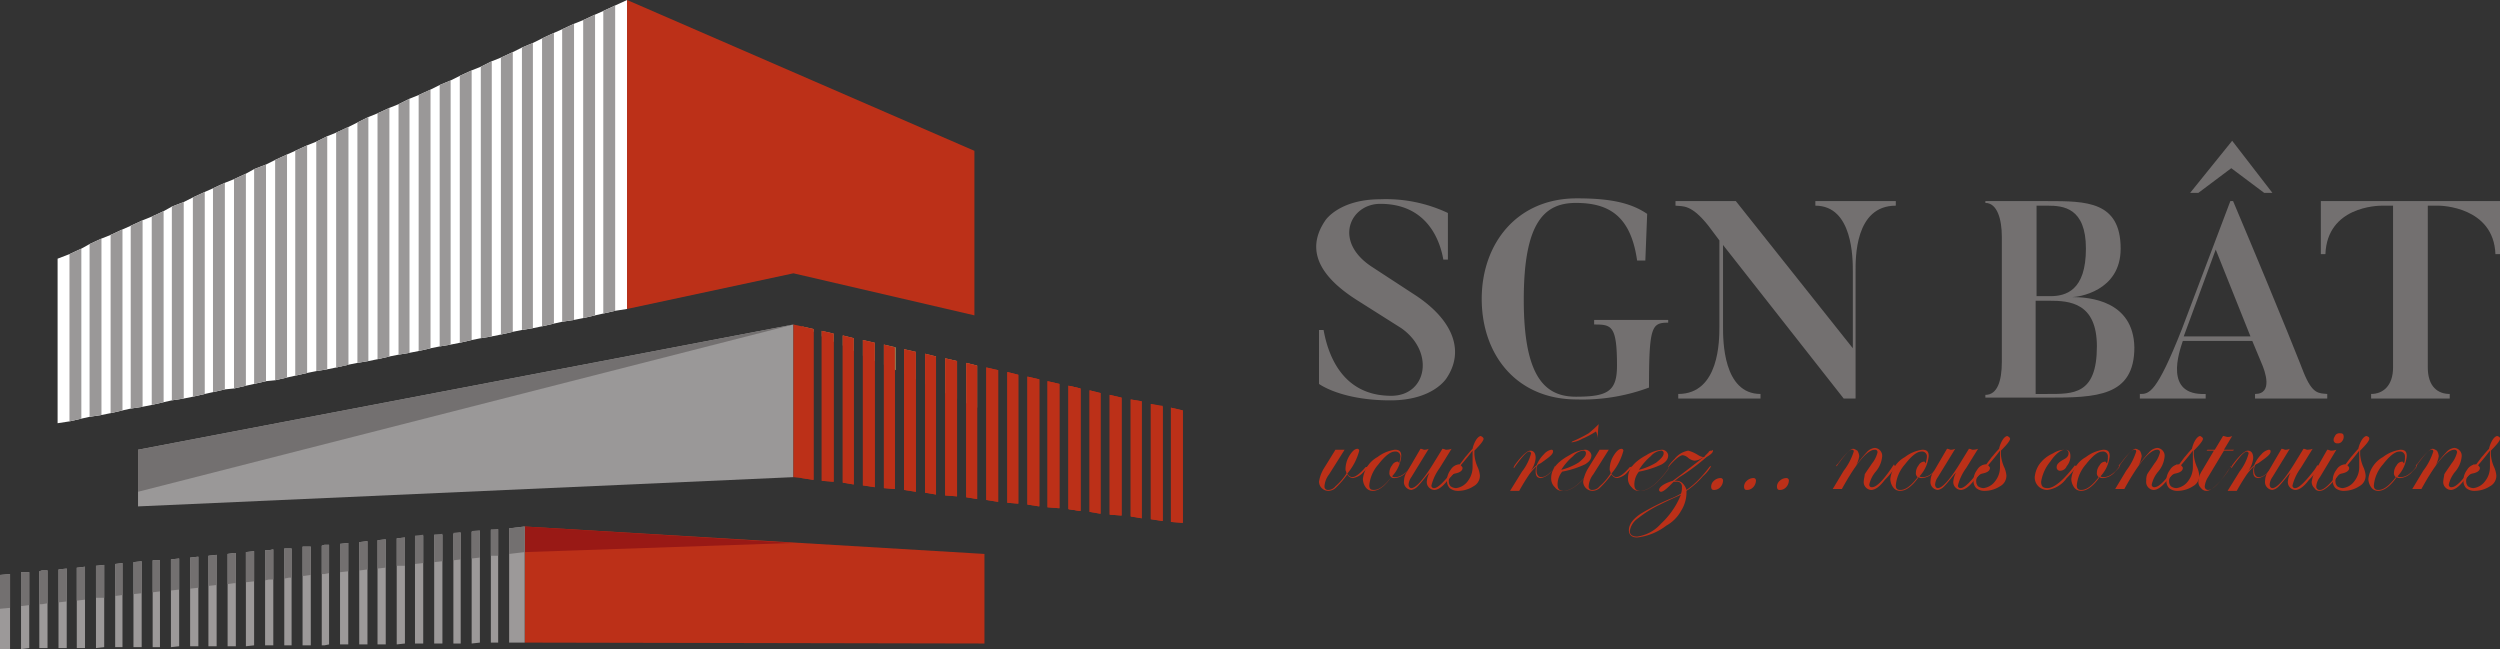 <svg xmlns="http://www.w3.org/2000/svg" id="Logo_SGN_BAT_Horiz" data-name="Logo SGN BAT Horiz" width="273.5" height="71" viewBox="0 0 273.5 71"><rect x="0" y="0" width="273.5" height="71" fill="#333333" stroke="none"/><path id="Trac&#xE9;_4051" data-name="Trac&#xE9; 4051" d="M68.6,0V33.8l-1.3.2-1.3.3-.9.2-1.3.3-1,.2-1.3.2-.9.2-1.3.3-1,.2-1.2.2-1,.2-1.3.3-1,.2-1.2.2-1,.2-1.3.3-1,.2-1.2.2-1,.2-1.3.3-1,.2-1.2.2-1,.2-1.3.3-1,.2-1.2.2-1,.2-1.3.3-1,.2-1.2.2-1,.2-1.3.3-.9.2-1.3.3-1,.1-1.3.3-.9.2-1.3.3-1,.1-1.3.3-.9.2-1.3.3-1,.2-1.3.2-.9.2-1.3.3-1,.2-1.3.2-.9.2-1.3.3-1,.2-1.3.2-.9.2-1.3.3-1.3.2v-18l1.3-.5,1.3-.6.9-.5,1.3-.6,1-.4,1.3-.6.9-.4,1.3-.6,1-.4,1.3-.6.9-.5,1.3-.5,1-.5,1.3-.6.9-.4,1.3-.6,1-.4,1.3-.6.9-.5,1.3-.5,1-.5,1.3-.6.9-.4,1.3-.6,1-.4,1.2-.6,1-.4,1.3-.6,1-.5,1.2-.6,1-.4,1.3-.6,1-.4,1.2-.6,1-.4,1.3-.6,1-.5,1.2-.5,1-.5,1.3-.6,1-.4,1.2-.6,1-.4,1.3-.6,1-.5,1.2-.5,1-.5,1.3-.6.9-.4,1.3-.6,1-.4,1.3-.6.9-.4L67.3.6Z" fill="#fff"></path><path id="Trac&#xE9;_4052" data-name="Trac&#xE9; 4052" d="M8.9,27.2V45.8l-1.3.3V27.8Z" fill="#9a9898"></path><path id="Trac&#xE9;_4053" data-name="Trac&#xE9; 4053" d="M11.1,26.1V45.4l-1.3.2V26.7Z" fill="#9a9898"></path><path id="Trac&#xE9;_4054" data-name="Trac&#xE9; 4054" d="M13.4,25.1V44.9l-1.3.3V25.7Z" fill="#9a9898"></path><path id="Trac&#xE9;_4055" data-name="Trac&#xE9; 4055" d="M15.6,24.1V44.5l-1.3.2v-20Z" fill="#9a9898"></path><path id="Trac&#xE9;_4056" data-name="Trac&#xE9; 4056" d="M17.9,23.1V44l-1.3.3V23.7Z" fill="#9a9898"></path><path id="Trac&#xE9;_4057" data-name="Trac&#xE9; 4057" d="M20.1,22.1V43.6l-1.3.2V22.6Z" fill="#9a9898"></path><path id="Trac&#xE9;_4058" data-name="Trac&#xE9; 4058" d="M22.4,21V43.1l-1.3.3V21.6Z" fill="#9a9898"></path><path id="Trac&#xE9;_4059" data-name="Trac&#xE9; 4059" d="M24.6,20V42.6l-1.3.3V20.6Z" fill="#9a9898"></path><path id="Trac&#xE9;_4060" data-name="Trac&#xE9; 4060" d="M26.9,19V42.2l-1.3.3V19.6Z" fill="#9a9898"></path><path id="Trac&#xE9;_4061" data-name="Trac&#xE9; 4061" d="M29.1,18V41.7l-1.3.3V18.5Z" fill="#9a9898"></path><path id="Trac&#xE9;_4062" data-name="Trac&#xE9; 4062" d="M31.4,16.9V41.3l-1.3.3V17.5Z" fill="#9a9898"></path><path id="Trac&#xE9;_4063" data-name="Trac&#xE9; 4063" d="M33.6,15.9V40.8l-1.3.3V16.5Z" fill="#9a9898"></path><path id="Trac&#xE9;_4064" data-name="Trac&#xE9; 4064" d="M35.8,14.9V40.4l-1.2.2V15.5Z" fill="#9a9898"></path><path id="Trac&#xE9;_4065" data-name="Trac&#xE9; 4065" d="M38.1,13.9v26l-1.3.3V14.5Z" fill="#9a9898"></path><path id="Trac&#xE9;_4066" data-name="Trac&#xE9; 4066" d="M38.1,13.9v26l-1.3.3V14.5Z" fill="#9a9898"></path><path id="Trac&#xE9;_4067" data-name="Trac&#xE9; 4067" d="M40.3,12.8V39.5l-1.2.2V13.4Z" fill="#9a9898"></path><path id="Trac&#xE9;_4068" data-name="Trac&#xE9; 4068" d="M42.6,11.8V39l-1.3.3V12.4Z" fill="#9a9898"></path><path id="Trac&#xE9;_4069" data-name="Trac&#xE9; 4069" d="M44.8,10.8V38.6l-1.2.2V11.4Z" fill="#9a9898"></path><path id="Trac&#xE9;_4070" data-name="Trac&#xE9; 4070" d="M47.1,9.8V38.1l-1.3.3v-28Z" fill="#9a9898"></path><path id="Trac&#xE9;_4071" data-name="Trac&#xE9; 4071" d="M49.3,8.8V37.7l-1.2.2V9.3Z" fill="#9a9898"></path><path id="Trac&#xE9;_4072" data-name="Trac&#xE9; 4072" d="M51.6,7.7V37.2l-1.3.3V8.3Z" fill="#9a9898"></path><path id="Trac&#xE9;_4073" data-name="Trac&#xE9; 4073" d="M53.8,6.7V36.8l-1.2.2V7.3Z" fill="#9a9898"></path><path id="Trac&#xE9;_4074" data-name="Trac&#xE9; 4074" d="M56.1,5.7V36.3l-1.3.3V6.3Z" fill="#9a9898"></path><path id="Trac&#xE9;_4075" data-name="Trac&#xE9; 4075" d="M58.3,4.7V35.9l-1.2.2V5.2Z" fill="#9a9898"></path><path id="Trac&#xE9;_4076" data-name="Trac&#xE9; 4076" d="M60.6,3.6V35.4l-1.3.3V4.2Z" fill="#9a9898"></path><path id="Trac&#xE9;_4077" data-name="Trac&#xE9; 4077" d="M62.8,2.6V35l-1.3.2V3.2Z" fill="#9a9898"></path><path id="Trac&#xE9;_4078" data-name="Trac&#xE9; 4078" d="M65.1,1.6V34.5l-1.3.3V2.2Z" fill="#9a9898"></path><path id="Trac&#xE9;_4079" data-name="Trac&#xE9; 4079" d="M67.3.6V34l-1.3.3V1.2Z" fill="#9a9898"></path><path id="Trac&#xE9;_4080" data-name="Trac&#xE9; 4080" d="M106.6,34.5,86.8,29.9,68.6,33.8V0l38,16.5Z" fill="#bc3018"></path><path id="Trac&#xE9;_4081" data-name="Trac&#xE9; 4081" d="M86.8,35.5,15.1,49.2v6.2l71.7-3.2Z" fill="#9a9898"></path><path id="Trac&#xE9;_4082" data-name="Trac&#xE9; 4082" d="M87.7,35.7,89,36V52.5l-1.3-.2-.9-.1V35.5Z" fill="#bc3018"></path><path id="Trac&#xE9;_4083" data-name="Trac&#xE9; 4083" d="M89.9,36.2l1.3.3V52.7l-1.3-.1Z" fill="#bc3018"></path><path id="Trac&#xE9;_4084" data-name="Trac&#xE9; 4084" d="M92.2,36.7l1.2.3V53l-1.2-.2Z" fill="#bc3018"></path><path id="Trac&#xE9;_4085" data-name="Trac&#xE9; 4085" d="M94.4,37.2l1.3.3V53.3l-1.3-.2Z" fill="#bc3018"></path><path id="Trac&#xE9;_4086" data-name="Trac&#xE9; 4086" d="M97.9,38V53.5l-1.2-.1V37.7Z" fill="#bc3018"></path><path id="Trac&#xE9;_4087" data-name="Trac&#xE9; 4087" d="M98.9,38.2l1.3.3V53.8l-1.3-.2Z" fill="#bc3018"></path><path id="Trac&#xE9;_4088" data-name="Trac&#xE9; 4088" d="M101.2,38.7l1.2.3V54.1l-1.2-.2Z" fill="#bc3018"></path><path id="Trac&#xE9;_4089" data-name="Trac&#xE9; 4089" d="M103.4,39.2l1.3.3V54.3l-1.3-.1Z" fill="#bc3018"></path><path id="Trac&#xE9;_4090" data-name="Trac&#xE9; 4090" d="M105.7,39.7l1.2.3V54.6l-1.2-.2Z" fill="#bc3018"></path><path id="Trac&#xE9;_4091" data-name="Trac&#xE9; 4091" d="M107.9,40.2l1.3.3V54.9l-1.3-.2Z" fill="#bc3018"></path><path id="Trac&#xE9;_4092" data-name="Trac&#xE9; 4092" d="M110.2,40.7l1.2.3V55.1l-1.2-.1Z" fill="#bc3018"></path><path id="Trac&#xE9;_4093" data-name="Trac&#xE9; 4093" d="M112.4,41.2l1.3.3V55.4l-1.3-.2Z" fill="#bc3018"></path><path id="Trac&#xE9;_4094" data-name="Trac&#xE9; 4094" d="M114.6,41.7l1.3.3V55.6l-1.3-.1Z" fill="#bc3018"></path><path id="Trac&#xE9;_4095" data-name="Trac&#xE9; 4095" d="M116.9,42.2l1.3.3V55.9l-1.3-.2Z" fill="#bc3018"></path><path id="Trac&#xE9;_4096" data-name="Trac&#xE9; 4096" d="M119.2,42.7l1.2.3V56.2l-1.2-.2Z" fill="#bc3018"></path><path id="Trac&#xE9;_4097" data-name="Trac&#xE9; 4097" d="M121.4,43.2l1.3.3V56.4l-1.3-.1Z" fill="#bc3018"></path><path id="Trac&#xE9;_4098" data-name="Trac&#xE9; 4098" d="M123.7,43.7l1.2.2V56.7l-1.2-.2Z" fill="#bc3018"></path><path id="Trac&#xE9;_4099" data-name="Trac&#xE9; 4099" d="M125.9,44.2l1.3.3V57l-1.3-.2Z" fill="#bc3018"></path><path id="Trac&#xE9;_4100" data-name="Trac&#xE9; 4100" d="M129.4,57.2l-1.3-.1V44.6l1.3.3Z" fill="#bc3018"></path><path id="Trac&#xE9;_4101" data-name="Trac&#xE9; 4101" d="M57.4,57.6V70.3l50.3.1V60.6Z" fill="#bc3018"></path><path id="Trac&#xE9;_4102" data-name="Trac&#xE9; 4102" d="M15.1,49.2,86.8,35.5,15.1,53.8Z" fill="#737070"></path><path id="Trac&#xE9;_4103" data-name="Trac&#xE9; 4103" d="M86.8,59.4,57.4,57.6v2.8Z" fill="#991915"></path><path id="Trac&#xE9;_4104" data-name="Trac&#xE9; 4104" d="M118.2,42.5V55.9l-1.3-.2V42.2Z" fill="#bc3018"></path><path id="Trac&#xE9;_4105" data-name="Trac&#xE9; 4105" d="M120.4,43V56.2l-1.2-.2V42.7Z" fill="#bc3018"></path><path id="Trac&#xE9;_4106" data-name="Trac&#xE9; 4106" d="M122.7,43.5V56.4l-1.3-.1V43.2Z" fill="#bc3018"></path><path id="Trac&#xE9;_4107" data-name="Trac&#xE9; 4107" d="M124.9,43.9V56.7l-1.2-.2V43.7Z" fill="#bc3018"></path><path id="Trac&#xE9;_4108" data-name="Trac&#xE9; 4108" d="M127.2,44.4V57l-1.3-.2V44.2Z" fill="#bc3018"></path><path id="Trac&#xE9;_4109" data-name="Trac&#xE9; 4109" d="M129.4,44.9V57.2l-1.3-.1V44.6Z" fill="#bc3018"></path><path id="Trac&#xE9;_4110" data-name="Trac&#xE9; 4110" d="M1.1,62.8V71H0V62.9Z" fill="#9c9999"></path><path id="Trac&#xE9;_4111" data-name="Trac&#xE9; 4111" d="M3.2,62.6v8.3l-.8.1H2.3V62.6h.9Z" fill="#9c9999"></path><path id="Trac&#xE9;_4112" data-name="Trac&#xE9; 4112" d="M5.2,62.4v8.5H4.3V62.5l.3-.1Z" fill="#9c9999"></path><path id="Trac&#xE9;_4113" data-name="Trac&#xE9; 4113" d="M7.3,62.2v8.7H6.4V62.3Z" fill="#9c9999"></path><path id="Trac&#xE9;_4114" data-name="Trac&#xE9; 4114" d="M9.3,62v8.9H8.4V62.1h.1Z" fill="#9c9999"></path><path id="Trac&#xE9;_4115" data-name="Trac&#xE9; 4115" d="M11.4,61.8v9l-.9.1v-9Z" fill="#9c9999"></path><path id="Trac&#xE9;_4116" data-name="Trac&#xE9; 4116" d="M13.4,61.6v9.2h-.8V61.7Z" fill="#9c9999"></path><path id="Trac&#xE9;_4117" data-name="Trac&#xE9; 4117" d="M15.5,61.4v9.4h-.9V61.5Z" fill="#9c9999"></path><path id="Trac&#xE9;_4118" data-name="Trac&#xE9; 4118" d="M17.5,61.3v9.5h-.8V61.3Z" fill="#9c9999"></path><path id="Trac&#xE9;_4119" data-name="Trac&#xE9; 4119" d="M19.6,61.1v9.6l-.9.1V61.2Z" fill="#9c9999"></path><path id="Trac&#xE9;_4120" data-name="Trac&#xE9; 4120" d="M21.7,60.9v9.8h-.9V61Z" fill="#9c9999"></path><path id="Trac&#xE9;_4121" data-name="Trac&#xE9; 4121" d="M23.7,60.7v10h-.9V60.8Z" fill="#9c9999"></path><path id="Trac&#xE9;_4122" data-name="Trac&#xE9; 4122" d="M25.8,60.5V70.7h-.9V60.6l.7-.1Z" fill="#9c9999"></path><path id="Trac&#xE9;_4123" data-name="Trac&#xE9; 4123" d="M27.8,60.3V70.6h0l-.9.1V60.4Z" fill="#9c9999"></path><path id="Trac&#xE9;_4124" data-name="Trac&#xE9; 4124" d="M29.9,60.1V70.6H29V60.2h.4Z" fill="#9c9999"></path><path id="Trac&#xE9;_4125" data-name="Trac&#xE9; 4125" d="M31.9,60V70.6h-.8V60h.8Z" fill="#9c9999"></path><path id="Trac&#xE9;_4126" data-name="Trac&#xE9; 4126" d="M34,59.8V70.6h-.9V59.8H34Z" fill="#9c9999"></path><path id="Trac&#xE9;_4127" data-name="Trac&#xE9; 4127" d="M36,59.6V70.5l-.5.1h-.3V59.7l.3-.1Z" fill="#9c9999"></path><path id="Trac&#xE9;_4128" data-name="Trac&#xE9; 4128" d="M38.1,59.4V70.5h-.9v-11Z" fill="#9c9999"></path><path id="Trac&#xE9;_4129" data-name="Trac&#xE9; 4129" d="M40.2,59.2V70.5h-.9V59.3h.1Z" fill="#9c9999"></path><path id="Trac&#xE9;_4130" data-name="Trac&#xE9; 4130" d="M42.2,59V70.5h-.9V59.1Z" fill="#9c9999"></path><path id="Trac&#xE9;_4131" data-name="Trac&#xE9; 4131" d="M44.3,58.8V70.4l-.9.1V58.9Z" fill="#9c9999"></path><path id="Trac&#xE9;_4132" data-name="Trac&#xE9; 4132" d="M46.3,58.6V70.4h-.9V58.7Z" fill="#9c9999"></path><path id="Trac&#xE9;_4133" data-name="Trac&#xE9; 4133" d="M48.4,58.5V70.4h-.9V58.5Z" fill="#9c9999"></path><path id="Trac&#xE9;_4134" data-name="Trac&#xE9; 4134" d="M50.4,58.3V70.4h-.8v-12Z" fill="#9c9999"></path><path id="Trac&#xE9;_4135" data-name="Trac&#xE9; 4135" d="M52.5,58.1V70.3l-.9.1V58.2Z" fill="#9c9999"></path><path id="Trac&#xE9;_4136" data-name="Trac&#xE9; 4136" d="M54.5,57.9V70.3h-.8V58Z" fill="#9c9999"></path><path id="Trac&#xE9;_4137" data-name="Trac&#xE9; 4137" d="M57.4,57.6V70.3H55.7V57.8Z" fill="#9c9999"></path><path id="Trac&#xE9;_4138" data-name="Trac&#xE9; 4138" d="M1.1,62.8v3.7L0,66.6V62.9Z" fill="#737070"></path><path id="Trac&#xE9;_4139" data-name="Trac&#xE9; 4139" d="M3.2,62.6v3.6l-.8.1H2.3V62.6h.9Z" fill="#737070"></path><path id="Trac&#xE9;_4140" data-name="Trac&#xE9; 4140" d="M5.2,62.4V66l-.6.1H4.3V62.5l.3-.1Z" fill="#737070"></path><path id="Trac&#xE9;_4141" data-name="Trac&#xE9; 4141" d="M7.3,62.2v3.6l-.9.1V62.3Z" fill="#737070"></path><path id="Trac&#xE9;_4142" data-name="Trac&#xE9; 4142" d="M9.3,62v3.6l-.8.1H8.4V62.1h.1Z" fill="#737070"></path><path id="Trac&#xE9;_4143" data-name="Trac&#xE9; 4143" d="M11.4,61.8v3.6h-.9V61.9Z" fill="#737070"></path><path id="Trac&#xE9;_4144" data-name="Trac&#xE9; 4144" d="M13.4,61.6v3.5l-.8.1V61.7Z" fill="#737070"></path><path id="Trac&#xE9;_4145" data-name="Trac&#xE9; 4145" d="M15.5,61.4v3.5l-.9.1V61.5Z" fill="#737070"></path><path id="Trac&#xE9;_4146" data-name="Trac&#xE9; 4146" d="M17.5,61.3v3.4l-.8.1V61.3Z" fill="#737070"></path><path id="Trac&#xE9;_4147" data-name="Trac&#xE9; 4147" d="M19.6,61.1v3.4l-.9.1V61.2Z" fill="#737070"></path><path id="Trac&#xE9;_4148" data-name="Trac&#xE9; 4148" d="M21.7,60.9v3.4l-.9.1V61Z" fill="#737070"></path><path id="Trac&#xE9;_4149" data-name="Trac&#xE9; 4149" d="M23.7,60.7V64l-.9.1V60.8Z" fill="#737070"></path><path id="Trac&#xE9;_4150" data-name="Trac&#xE9; 4150" d="M25.8,60.5v3.3h-.2l-.7.1V60.6l.7-.1Z" fill="#737070"></path><path id="Trac&#xE9;_4151" data-name="Trac&#xE9; 4151" d="M27.8,60.3v3.3h0l-.9.1V60.4Z" fill="#737070"></path><path id="Trac&#xE9;_4152" data-name="Trac&#xE9; 4152" d="M29.9,60.1v3.3h-.5l-.4.1V60.2h.4Z" fill="#737070"></path><path id="Trac&#xE9;_4153" data-name="Trac&#xE9; 4153" d="M31.9,60v3.2h-.3l-.5.1V60h.8Z" fill="#737070"></path><path id="Trac&#xE9;_4154" data-name="Trac&#xE9; 4154" d="M34,59.8v3.1l-.7.1h-.2V59.8H34Z" fill="#737070"></path><path id="Trac&#xE9;_4155" data-name="Trac&#xE9; 4155" d="M36,59.6v3.1l-.5.1h-.3V59.7l.3-.1Z" fill="#737070"></path><path id="Trac&#xE9;_4156" data-name="Trac&#xE9; 4156" d="M38.1,59.4v3.1l-.9.1V59.5Z" fill="#737070"></path><path id="Trac&#xE9;_4157" data-name="Trac&#xE9; 4157" d="M40.2,59.2v3.1l-.8.1h-.1V59.3h.1Z" fill="#737070"></path><path id="Trac&#xE9;_4158" data-name="Trac&#xE9; 4158" d="M42.2,59v3.1l-.9.1V59.1Z" fill="#737070"></path><path id="Trac&#xE9;_4159" data-name="Trac&#xE9; 4159" d="M44.3,58.8v3.1h-.9v-3Z" fill="#737070"></path><path id="Trac&#xE9;_4160" data-name="Trac&#xE9; 4160" d="M46.3,58.5v3.1l-.9.1V58.6Z" fill="#737070"></path><path id="Trac&#xE9;_4161" data-name="Trac&#xE9; 4161" d="M48.4,58.4v3l-.9.1v-3Z" fill="#737070"></path><path id="Trac&#xE9;_4162" data-name="Trac&#xE9; 4162" d="M50.4,58.2v3l-.8.1v-3Z" fill="#737070"></path><path id="Trac&#xE9;_4163" data-name="Trac&#xE9; 4163" d="M52.5,58v3l-.9.1v-3Z" fill="#737070"></path><path id="Trac&#xE9;_4164" data-name="Trac&#xE9; 4164" d="M54.5,57.9v2.9h-.8V57.9Z" fill="#737070"></path><path id="Trac&#xE9;_4165" data-name="Trac&#xE9; 4165" d="M57.4,57.6v2.8l-1.7.2V57.8Z" fill="#737070"></path><path id="Trac&#xE9;_4166" data-name="Trac&#xE9; 4166" d="M87.7,35.7,89,36v.3Z" fill="#9f8557"></path><path id="Trac&#xE9;_4167" data-name="Trac&#xE9; 4167" d="M89.9,36.2l1.3.3v.9l-1.3-.6Z" fill="#9f8557"></path><path id="Trac&#xE9;_4168" data-name="Trac&#xE9; 4168" d="M92.2,36.7l1.2.3v1.4l-1.2-.6Z" fill="#9f8557"></path><path id="Trac&#xE9;_4169" data-name="Trac&#xE9; 4169" d="M94.4,37.2l1.3.3v2l-1.3-.6Z" fill="#9f8557"></path><path id="Trac&#xE9;_4170" data-name="Trac&#xE9; 4170" d="M96.7,37.7,98,38v2.5l-1.3-.6Z" fill="#9f8557"></path><path id="Trac&#xE9;_4171" data-name="Trac&#xE9; 4171" d="M98.9,38.2l1.3.3v3l-1.3-.6Z" fill="#9f8557"></path><path id="Trac&#xE9;_4172" data-name="Trac&#xE9; 4172" d="M101.2,38.7l1.2.3v3.6l-1.2-.6Z" fill="#9f8557"></path><path id="Trac&#xE9;_4173" data-name="Trac&#xE9; 4173" d="M103.4,39.2l1.3.3v4.1l-1.3-.6Z" fill="#9f8557"></path><path id="Trac&#xE9;_4174" data-name="Trac&#xE9; 4174" d="M106.9,40v4.6l-1.2-.5V39.7Z" fill="#9f8557"></path><path id="Trac&#xE9;_4175" data-name="Trac&#xE9; 4175" d="M89,36V52.5l-1.3-.2V35.7Z" fill="#bc3018"></path><path id="Trac&#xE9;_4176" data-name="Trac&#xE9; 4176" d="M91.2,36.5V52.7l-1.3-.1V36.2Z" fill="#bc3018"></path><path id="Trac&#xE9;_4177" data-name="Trac&#xE9; 4177" d="M93.4,37V53l-1.2-.2V36.7Z" fill="#bc3018"></path><path id="Trac&#xE9;_4178" data-name="Trac&#xE9; 4178" d="M95.7,37.5V53.3l-1.3-.2V37.2Z" fill="#bc3018"></path><path id="Trac&#xE9;_4179" data-name="Trac&#xE9; 4179" d="M97.9,38V53.5l-1.2-.1V37.7Z" fill="#bc3018"></path><path id="Trac&#xE9;_4180" data-name="Trac&#xE9; 4180" d="M100.2,38.5V53.8l-1.3-.2V38.2Z" fill="#bc3018"></path><path id="Trac&#xE9;_4181" data-name="Trac&#xE9; 4181" d="M102.4,39V54.1l-1.2-.2V38.7Z" fill="#bc3018"></path><path id="Trac&#xE9;_4182" data-name="Trac&#xE9; 4182" d="M104.7,39.5V54.3l-1.3-.1v-15Z" fill="#bc3018"></path><path id="Trac&#xE9;_4183" data-name="Trac&#xE9; 4183" d="M106.9,40V54.6l-1.2-.2V39.7Z" fill="#bc3018"></path><path id="Trac&#xE9;_4184" data-name="Trac&#xE9; 4184" d="M109.2,40.5V54.9l-1.3-.2V40.2Z" fill="#bc3018"></path><path id="Trac&#xE9;_4185" data-name="Trac&#xE9; 4185" d="M111.4,41V55.1l-1.2-.1V40.7Z" fill="#bc3018"></path><path id="Trac&#xE9;_4186" data-name="Trac&#xE9; 4186" d="M113.7,41.5V55.4l-1.3-.2v-14Z" fill="#bc3018"></path><path id="Trac&#xE9;_4187" data-name="Trac&#xE9; 4187" d="M115.9,42V55.6l-1.3-.1V41.7Z" fill="#bc3018"></path><path id="Trac&#xE9;_4188" data-name="Trac&#xE9; 4188" d="M118.2,42.5V55.9l-1.3-.2V42.2Z" fill="#bc3018"></path><g id="Groupe_3657" data-name="Groupe 3657"><path id="Trac&#xE9;_4189" data-name="Trac&#xE9; 4189" d="M155,32.4l-4.9-3.2c-4.3-2.8-2.4-6.9.9-6.9,5,0,6.5,3.8,6.9,6.1h.5V23.3a15.854,15.854,0,0,0-7.4-1.5c-4.5,0-6,2.3-6,2.3-2.4,3.5-.2,6.4,3.4,8.7l4.9,3.1c3.7,2.6,2.8,7.4-1.1,7.4-5.3,0-6.9-4.4-7.4-7.2h-.5V42s2.4,1.8,7.8,1.8c4.8,0,6.2-2.5,6.2-2.5,1.9-2.9.7-6.2-3.3-8.9" fill="#737070"></path><path id="Trac&#xE9;_4190" data-name="Trac&#xE9; 4190" d="M174.4,35v.5c1.9,0,2.5.1,2.5,4.5,0,2.8-1,3.4-4.5,3.4-3.4,0-5.7-2.2-5.7-10.6s2.2-10.6,5.7-10.6c3.6,0,6,1.4,6.7,6.3h.9l.2-5.1c-1.9-1.3-4.3-1.7-7.7-1.7-6.6,0-10.4,5-10.4,11,0,6.1,3.8,11,10.4,11a20.923,20.923,0,0,0,7.9-1.3c0-6.7.3-7.1,2.1-7.1V35Z" fill="#737070"></path><path id="Trac&#xE9;_4191" data-name="Trac&#xE9; 4191" d="M198.6,22v.5c4.1,0,4.1,5.8,4.1,7.2v8.4L189.9,22h-6.6v.5c.8.1,1.7-.2,3.6,2.2l1.2,1.6v9.5c0,1.4,0,7.3-4.5,7.3v.5h9v-.5c-4.1,0-4.1-5.9-4.1-7.3v-9l13.2,16.8H203V29.7c0-1.4-.1-7.2,4.4-7.2V22Z" fill="#737070"></path><path id="Trac&#xE9;_4192" data-name="Trac&#xE9; 4192" d="M226.7,32.5c.6,0,5.3-.6,5.3-5.3,0-5.2-3.8-5.2-8-5.2h-6.8v.2c1.3,0,1.8,1.8,1.8,3.7V39.6c0,2.1-.5,3.6-1.8,3.6v.3H224c5.3,0,9.5-.1,9.5-5.5-.1-5.1-4.9-5.5-6.8-5.5m-4-10H224c1.7,0,4.2.2,4.2,4.7,0,4.6-2.2,5.2-3.9,5.2h-1.5V22.5ZM224,43.1h-1.3V32.9h1.5c2.2,0,5.2.2,5.2,5,0,5.3-2.6,5.2-5.4,5.2" fill="#737070"></path><path id="Trac&#xE9;_4193" data-name="Trac&#xE9; 4193" d="M244.2,15.4l-4.6,5.7h.9l3.6-2.7,3.6,2.7h.9ZM252,40.7s-2-5.2-7.7-18.7H244l-5.3,14c-2.8,7.1-3.6,7.1-4.6,7.1v.5h7.2v-.5c-4.6.2-2.9-4.6-2.5-5.8h7.6l1,2.4c.4.9,1.3,3.4-.7,3.4v.5h7.9v-.5c-.9-.1-1.6.1-2.6-2.4m-13.1-3.9,3.5-9.5,3.8,9.5Z" fill="#737070"></path><path id="Trac&#xE9;_4194" data-name="Trac&#xE9; 4194" d="M253.9,22v5.8h.5c.2-5.2,5.7-5.3,6.2-5.3h1.2V40.2c0,2-1.1,2.9-2.4,2.9v.5H268v-.5c-1.3,0-2.4-.8-2.4-2.9V22.5h1.2c.2,0,6,.1,6.2,5.3h.5V22Z" fill="#737070"></path><path id="Trac&#xE9;_4195" data-name="Trac&#xE9; 4195" d="M149.7,51c0,.1-.2.3-.5.6a1.91,1.91,0,0,1-1.2.7.723.723,0,0,1-.6-.4,10.145,10.145,0,0,1-1.2,1.4,1.222,1.222,0,0,1-.9.4,1.025,1.025,0,0,1-1-1,3.941,3.941,0,0,1,.5-1.4l1.3-2.1h1l-1.7,2.7a2.363,2.363,0,0,0-.5,1.3.366.366,0,0,0,.4.4,1.033,1.033,0,0,0,.8-.4,6.285,6.285,0,0,0,1.2-1.4c0-.2-.1-.3-.1-.4a2.822,2.822,0,0,1,.4-1.5c.3-.5.6-.8.9-.8a.215.215,0,0,1,.2.2,6.273,6.273,0,0,1-1.3,2.5.664.664,0,0,0,.5.4c.4,0,.9-.4,1.5-1.1a.438.438,0,0,0,.3-.1h0" fill="#bc3018"></path><path id="Trac&#xE9;_4196" data-name="Trac&#xE9; 4196" d="M154.4,51c0,.1-.2.3-.5.6a1.877,1.877,0,0,1-1.3.7c-.2,0-.3,0-.4-.1-.7,1-1.4,1.5-2,1.5a.909.909,0,0,1-.8-.4,1.613,1.613,0,0,1-.3-.9,3.134,3.134,0,0,1,1.6-2.4,4.061,4.061,0,0,1,1.9-.8c.5,0,.7.2.7.7a3.78,3.78,0,0,1-1,2.2c.1.1.2.1.4.1a1.6,1.6,0,0,0,.8-.3,3.043,3.043,0,0,0,.8-.8.1.1,0,0,1,.1-.1h0m-1.2-1a.53.53,0,0,0-.6-.6c-.5,0-1.1.5-1.8,1.4a4.007,4.007,0,0,0-1,2.3c0,.4.2.5.5.5.6,0,1.2-.5,1.9-1.4a.551.551,0,0,1-.2-.5,1.33,1.33,0,0,1,.3-.8.723.723,0,0,1,.6-.4c.1,0,.1.1.2.2,0-.3.1-.5.1-.7" fill="#bc3018"></path><path id="Trac&#xE9;_4197" data-name="Trac&#xE9; 4197" d="M159.6,51a7.982,7.982,0,0,1-1.2,1.5c-.6.8-1.1,1.1-1.5,1.1a.864.864,0,0,1-.6-.3.844.844,0,0,1-.2-.7,2.3,2.3,0,0,1,.3-.9l-.2.2c-.5.6-.8,1-1.1,1.3a1.27,1.27,0,0,1-.7.4.864.864,0,0,1-.6-.3.844.844,0,0,1-.2-.7,1.862,1.862,0,0,1,.4-1.1l1.4-2.4c.2,0,.3.1.4.1a1.087,1.087,0,0,0,.5-.1l-1.9,3.1a1.6,1.6,0,0,0-.3.8c0,.2.1.4.3.4.5,0,1.4-1,2.6-3l.8-1.3c.2,0,.3.1.4.1a1.759,1.759,0,0,0,.6-.1l-1.3,2.1a5.517,5.517,0,0,0-.9,1.9.265.265,0,0,0,.3.3c.4,0,1.1-.7,2.1-2l.2-.3.1-.2c.2.1.2.1.3.1h0" fill="#bc3018"></path><path id="Trac&#xE9;_4198" data-name="Trac&#xE9; 4198" d="M162.3,48c0,.2-.3.6-1,1.3v.4a4.123,4.123,0,0,0,.4,1.5,3.091,3.091,0,0,1,.2.8,1.306,1.306,0,0,1-.7,1.2,3.1,3.1,0,0,1-1.7.5,1.4,1.4,0,0,1-.9-.3,1.136,1.136,0,0,1-.3-.8,1.922,1.922,0,0,1,.4-1.2,1.209,1.209,0,0,1,.9-.6h.1l.6-.8c.2-.2.4-.5.8-.9a3,3,0,0,1,.4-1c.2-.3.4-.4.5-.4q.3.15.3.3m-1.2,3.1V49.3c-.3.4-.7.9-1.3,1.6.1.1.2.2.2.3,0,.3-.3.5-.8.6a.85.85,0,0,0-.5.3.735.735,0,0,0-.2.6.764.764,0,0,0,.2.5,1.072,1.072,0,0,0,.6.2,1.876,1.876,0,0,0,1.3-.8,2.456,2.456,0,0,0,.5-1.5" fill="#bc3018"></path><path id="Trac&#xE9;_4199" data-name="Trac&#xE9; 4199" d="M170.2,51a6.123,6.123,0,0,0-.5.6,1.994,1.994,0,0,1-1.1.7c-.4,0-.6-.2-.6-.7a1.759,1.759,0,0,1,.1-.6,6.469,6.469,0,0,0-.8.9c-.2.3-.6.9-1.1,1.8h-1l1.3-2.1a5.536,5.536,0,0,0,1-2,.215.215,0,0,0-.2-.2c-.3,0-.8.6-1.6,1.7a.1.1,0,0,1-.1.1h0v-.1l.1-.2c.8-1.1,1.4-1.6,1.7-1.6.4,0,.6.3.6.8a2.692,2.692,0,0,1-.7,1.6,6.034,6.034,0,0,1,.8-.8,3.6,3.6,0,0,1,.8-1.2,1.458,1.458,0,0,1,.8-.5c.2,0,.2.1.2.2,0,.3-.4.6-1.1,1.1a2.186,2.186,0,0,1-.5.3l-.1.1a1.268,1.268,0,0,0-.1.6c0,.4.2.7.5.7.4,0,.9-.3,1.4-1a.215.215,0,0,1,.2-.2h0" fill="#bc3018"></path><path id="Trac&#xE9;_4200" data-name="Trac&#xE9; 4200" d="M174.2,51.1a.31.31,0,0,1-.1.2l-.3.4c-1.1,1.4-2,2-2.8,2a.975.975,0,0,1-.9-.4,1.284,1.284,0,0,1-.4-1c0-1,.7-1.8,2-2.5a3.844,3.844,0,0,1,1.7-.6.694.694,0,0,1,.7.6c0,.4-.2.7-.7,1a10.418,10.418,0,0,1-2.5.8,2.185,2.185,0,0,0-.5,1.4c0,.5.2.7.7.7.8,0,1.9-.8,3.1-2.5-.2-.2-.1-.2,0-.1h0m-.7-1.5a.265.265,0,0,0-.3-.3,1.737,1.737,0,0,0-1.1.6,6.391,6.391,0,0,0-1.3,1.5,6.781,6.781,0,0,0,1.9-.8c.5-.4.8-.7.8-1m1.4-3.2a12.75,12.75,0,0,0-.1,1.9v-.1a2.151,2.151,0,0,0-.2-1,9.353,9.353,0,0,1-1.5.8,3.141,3.141,0,0,1-1.2.4h0l.1-.1a15.106,15.106,0,0,0,1.8-.9,13.257,13.257,0,0,0,1.1-1" fill="#bc3018"></path><path id="Trac&#xE9;_4201" data-name="Trac&#xE9; 4201" d="M178.6,51c0,.1-.2.3-.5.6a1.91,1.91,0,0,1-1.2.7.723.723,0,0,1-.6-.4,10.145,10.145,0,0,1-1.2,1.4,1.222,1.222,0,0,1-.9.4,1.025,1.025,0,0,1-1-1,3.941,3.941,0,0,1,.5-1.4l1.3-2.1h1l-1.7,2.7a2.363,2.363,0,0,0-.5,1.3.366.366,0,0,0,.4.4,1.033,1.033,0,0,0,.8-.4,6.285,6.285,0,0,0,1.2-1.4c0-.2-.1-.3-.1-.4a2.822,2.822,0,0,1,.4-1.5c.3-.5.6-.8.9-.8a.215.215,0,0,1,.2.2,6.273,6.273,0,0,1-1.3,2.5.664.664,0,0,0,.5.4c.4,0,.9-.4,1.5-1.1a.438.438,0,0,0,.3-.1h0" fill="#bc3018"></path><path id="Trac&#xE9;_4202" data-name="Trac&#xE9; 4202" d="M182.6,51.1a.31.31,0,0,1-.1.2l-.3.4c-1.1,1.4-2,2-2.8,2a.975.975,0,0,1-.9-.4,1.284,1.284,0,0,1-.4-1c0-1,.7-1.8,2-2.5a3.844,3.844,0,0,1,1.7-.6.694.694,0,0,1,.7.6c0,.4-.2.7-.7,1a10.418,10.418,0,0,1-2.5.8,2.185,2.185,0,0,0-.5,1.4c0,.5.2.7.7.7.8,0,1.9-.8,3.1-2.5-.1-.2,0-.2,0-.1h0m-.6-1.5a.265.265,0,0,0-.3-.3,1.737,1.737,0,0,0-1.1.6,6.391,6.391,0,0,0-1.3,1.5,6.781,6.781,0,0,0,1.9-.8c.5-.4.8-.7.8-1" fill="#bc3018"></path><path id="Trac&#xE9;_4203" data-name="Trac&#xE9; 4203" d="M187.4,49.3c0,.2-.2.4-.7.7a24.645,24.645,0,0,1-2.8,2.1c-.2.1-.4.3-.7.5h.2a.908.908,0,0,1,.7.3,1.612,1.612,0,0,1,.4.7,8.288,8.288,0,0,0,1.3-1.1,12.986,12.986,0,0,0,1.2-1.4c.1-.1.1-.1.2-.1h0a3.849,3.849,0,0,1-.9,1.1,8.631,8.631,0,0,1-1.8,1.6V54a3.809,3.809,0,0,1-.6,1.9,4.1,4.1,0,0,1-1.6,1.6,6.417,6.417,0,0,1-3.2,1.3c-.6,0-.9-.3-.9-.8,0-.6.4-1.2,1.3-1.8a24.683,24.683,0,0,1,3.4-1.7,9.293,9.293,0,0,0,1-.5,1.7,1.7,0,0,0,.1-.7.53.53,0,0,0-.6-.6h-.3l-.1.1-.3.3c-.5.5-.8.7-1,.7a.215.215,0,0,1-.2-.2c0-.3.5-.7,1.5-1,1.5-1.1,2.6-2,3.4-2.6l-.2.1a1.6,1.6,0,0,1-.8.3,1.329,1.329,0,0,1-.7-.3,1.1,1.1,0,0,0-.6-.3q-.45,0-1.5,1.2l-.1.1h0c0-.1.2-.4.7-.9a2.457,2.457,0,0,1,1.5-.9,4.132,4.132,0,0,1,1.1.5,1.689,1.689,0,0,0,.5.2c.1,0,.2,0,.2-.1l.1-.1.3-.3c.1-.2.2-.2.4-.2.1-.1.1-.1.1,0m-3.5,4.8c-.1.1-.9.4-2.3,1.1a12.533,12.533,0,0,0-2.4,1.5,2.07,2.07,0,0,0-.9,1.4c0,.4.3.6.8.6a4.206,4.206,0,0,0,2.6-1.4,8.746,8.746,0,0,0,2.2-3.2" fill="#bc3018"></path><path id="Trac&#xE9;_4204" data-name="Trac&#xE9; 4204" d="M188.5,52.6a1.08,1.08,0,0,1-.3.7.908.908,0,0,1-.7.3c-.2,0-.3-.1-.3-.4a.864.864,0,0,1,.3-.6,1.08,1.08,0,0,1,.7-.3.265.265,0,0,1,.3.3" fill="#bc3018"></path><path id="Trac&#xE9;_4205" data-name="Trac&#xE9; 4205" d="M192.1,52.6a1.08,1.08,0,0,1-.3.7.908.908,0,0,1-.7.3c-.2,0-.3-.1-.3-.4a.864.864,0,0,1,.3-.6,1.08,1.08,0,0,1,.7-.3.265.265,0,0,1,.3.3" fill="#bc3018"></path><path id="Trac&#xE9;_4206" data-name="Trac&#xE9; 4206" d="M195.7,52.6a1.08,1.08,0,0,1-.3.7.908.908,0,0,1-.7.3c-.2,0-.3-.1-.3-.4a.864.864,0,0,1,.3-.6,1.08,1.08,0,0,1,.7-.3.265.265,0,0,1,.3.3" fill="#bc3018"></path><path id="Trac&#xE9;_4207" data-name="Trac&#xE9; 4207" d="M207.4,51a7.982,7.982,0,0,1-1.2,1.5c-.6.8-1.1,1.1-1.5,1.1a.864.864,0,0,1-.6-.3.844.844,0,0,1-.2-.7c0-.2.1-.5.1-.7.1-.2.4-.6.8-1.2a3.092,3.092,0,0,0,.6-1.2.265.265,0,0,0-.3-.3c-.8,0-2,1.4-3.6,4.3h-1l1.2-2a6.78,6.78,0,0,0,1.1-2.1c0-.2-.1-.2-.2-.2-.3,0-.8.6-1.6,1.7a.1.1,0,0,1-.1.1h0v-.1l.2-.2c.8-1.1,1.4-1.6,1.6-1.6s.3.1.5.2a1.421,1.421,0,0,1,.2.6,3.01,3.01,0,0,1-.6,1.4,12.587,12.587,0,0,1,1.4-1.8,1.382,1.382,0,0,1,.9-.5.864.864,0,0,1,.6.3.844.844,0,0,1,.2.7,2.953,2.953,0,0,1-.7,1.6,3.326,3.326,0,0,0-.7,1.4.265.265,0,0,0,.3.3c.5,0,1.3-.8,2.4-2.5.1.2.1.2.2.2h0" fill="#bc3018"></path><path id="Trac&#xE9;_4208" data-name="Trac&#xE9; 4208" d="M212.1,51c0,.1-.2.3-.5.6a1.877,1.877,0,0,1-1.3.7c-.2,0-.3,0-.4-.1-.7,1-1.4,1.5-2,1.5a.909.909,0,0,1-.8-.4,1.613,1.613,0,0,1-.3-.9,3.134,3.134,0,0,1,1.6-2.4,4.061,4.061,0,0,1,1.9-.8c.5,0,.7.2.7.7a3.78,3.78,0,0,1-1,2.2c.1.1.2.1.4.1a1.6,1.6,0,0,0,.8-.3,3.043,3.043,0,0,0,.8-.8c0-.1,0-.1.1-.1h0m-1.3-1a.53.53,0,0,0-.6-.6c-.5,0-1.1.5-1.8,1.4a4.007,4.007,0,0,0-1,2.3c0,.4.2.5.5.5.6,0,1.2-.5,1.9-1.4a.551.551,0,0,1-.2-.5,1.33,1.33,0,0,1,.3-.8.723.723,0,0,1,.6-.4c.1,0,.1.1.2.2,0-.3.1-.5.1-.7" fill="#bc3018"></path><path id="Trac&#xE9;_4209" data-name="Trac&#xE9; 4209" d="M217.2,51a7.982,7.982,0,0,1-1.2,1.5c-.6.8-1.1,1.1-1.5,1.1a.864.864,0,0,1-.6-.3.844.844,0,0,1-.2-.7,2.3,2.3,0,0,1,.3-.9l-.2.2c-.5.6-.8,1-1.1,1.3a1.27,1.27,0,0,1-.7.4.864.864,0,0,1-.6-.3.844.844,0,0,1-.2-.7,1.862,1.862,0,0,1,.4-1.1l1.4-2.4c.2,0,.3.1.4.1a1.087,1.087,0,0,0,.5-.1L212,52.2a1.6,1.6,0,0,0-.3.8c0,.2.1.4.3.4.5,0,1.4-1,2.6-3l.8-1.3c.2,0,.3.1.4.1a1.759,1.759,0,0,0,.6-.1l-1.3,2.1a5.517,5.517,0,0,0-.9,1.9.265.265,0,0,0,.3.3c.4,0,1.1-.7,2.1-2l.2-.3.1-.2c.2.1.2.1.3.1h0" fill="#bc3018"></path><path id="Trac&#xE9;_4210" data-name="Trac&#xE9; 4210" d="M219.9,48c0,.2-.3.6-1,1.3v.4a4.123,4.123,0,0,0,.4,1.5,3.091,3.091,0,0,1,.2.8,1.306,1.306,0,0,1-.7,1.2,3.1,3.1,0,0,1-1.7.5,1.4,1.4,0,0,1-.9-.3,1.136,1.136,0,0,1-.3-.8,1.922,1.922,0,0,1,.4-1.2,1.209,1.209,0,0,1,.9-.6h.1l.6-.8c.2-.2.4-.5.8-.9a3,3,0,0,1,.4-1c.2-.3.4-.4.5-.4q.3.15.3.3m-1.1,3.1V49.3c-.3.4-.7.9-1.3,1.6.1.1.2.2.2.3,0,.3-.3.5-.8.6a.85.85,0,0,0-.5.3.735.735,0,0,0-.2.6.764.764,0,0,0,.2.5,1.072,1.072,0,0,0,.6.2,1.876,1.876,0,0,0,1.3-.8,2.456,2.456,0,0,0,.5-1.5" fill="#bc3018"></path><path id="Trac&#xE9;_4211" data-name="Trac&#xE9; 4211" d="M227.2,51a9.561,9.561,0,0,1-1.1,1.3,3.1,3.1,0,0,1-2.1,1.3,1.367,1.367,0,0,1-1.4-1.4,2.979,2.979,0,0,1,.5-1.4,3.638,3.638,0,0,1,1.5-1.2,2.421,2.421,0,0,1,1.3-.4c.4,0,.6.2.6.7a1.666,1.666,0,0,1-.4,1.1.793.793,0,0,1-.7.5.366.366,0,0,1-.4-.4c0-.3.2-.5.7-.8.4-.2.6-.4.6-.7a.366.366,0,0,0-.4-.4c-.4,0-1,.4-1.6,1.3a4.575,4.575,0,0,0-1,2.2c0,.5.2.7.7.7.7,0,1.7-.8,3-2.5.1.1.1.1.2.1h0" fill="#bc3018"></path><path id="Trac&#xE9;_4212" data-name="Trac&#xE9; 4212" d="M231.9,51c0,.1-.2.3-.5.6a1.877,1.877,0,0,1-1.3.7c-.2,0-.3,0-.4-.1-.7,1-1.4,1.5-2,1.5a.909.909,0,0,1-.8-.4,1.613,1.613,0,0,1-.3-.9,3.134,3.134,0,0,1,1.6-2.4,4.061,4.061,0,0,1,1.9-.8c.5,0,.7.2.7.7a3.78,3.78,0,0,1-1,2.2c.1.1.2.1.4.1a1.6,1.6,0,0,0,.8-.3,3.043,3.043,0,0,0,.8-.8.1.1,0,0,1,.1-.1h0m-1.3-1a.53.53,0,0,0-.6-.6c-.5,0-1.1.5-1.8,1.4a4.007,4.007,0,0,0-1,2.3c0,.4.2.5.5.5.6,0,1.2-.5,1.9-1.4a.551.551,0,0,1-.2-.5,1.33,1.33,0,0,1,.3-.8.723.723,0,0,1,.6-.4c.1,0,.1.1.2.2a1.952,1.952,0,0,0,.1-.7" fill="#bc3018"></path><path id="Trac&#xE9;_4213" data-name="Trac&#xE9; 4213" d="M238.3,51a7.982,7.982,0,0,1-1.2,1.5c-.6.8-1.1,1.1-1.5,1.1a.864.864,0,0,1-.6-.3.844.844,0,0,1-.2-.7,1.7,1.7,0,0,1,.1-.7c.1-.2.4-.6.8-1.2a3.092,3.092,0,0,0,.6-1.2.265.265,0,0,0-.3-.3c-.8,0-2,1.4-3.6,4.3h-1l1.2-2a6.78,6.78,0,0,0,1.1-2.1c0-.2-.1-.2-.2-.2-.3,0-.8.6-1.6,1.7a.1.1,0,0,1-.1.1h0v-.1l.2-.2c.8-1.1,1.4-1.6,1.6-1.6s.3.1.5.2a1.421,1.421,0,0,1,.2.6,3.01,3.01,0,0,1-.6,1.4,12.587,12.587,0,0,1,1.4-1.8,1.382,1.382,0,0,1,.9-.5.864.864,0,0,1,.6.3.844.844,0,0,1,.2.7,2.953,2.953,0,0,1-.7,1.6,3.326,3.326,0,0,0-.7,1.4.265.265,0,0,0,.3.3c.5,0,1.3-.8,2.4-2.5.1.2.1.2.2.2h0" fill="#bc3018"></path><path id="Trac&#xE9;_4214" data-name="Trac&#xE9; 4214" d="M241,48c0,.2-.3.6-1,1.3v.4a4.123,4.123,0,0,0,.4,1.5,3.091,3.091,0,0,1,.2.8,1.306,1.306,0,0,1-.7,1.2,3.1,3.1,0,0,1-1.7.5,1.4,1.4,0,0,1-.9-.3,1.136,1.136,0,0,1-.3-.8,1.922,1.922,0,0,1,.4-1.2,1.209,1.209,0,0,1,.9-.6h.1l.6-.8c.2-.2.4-.5.8-.9a3,3,0,0,1,.4-1c.2-.3.4-.4.5-.4q.3.15.3.3m-1.1,3.1V49.3c-.3.4-.7.9-1.3,1.6.1.1.2.2.2.3,0,.3-.3.5-.8.6a.85.85,0,0,0-.5.3.735.735,0,0,0-.2.6.764.764,0,0,0,.2.5,1.072,1.072,0,0,0,.6.2,1.876,1.876,0,0,0,1.3-.8,2.456,2.456,0,0,0,.5-1.5" fill="#bc3018"></path><path id="Trac&#xE9;_4215" data-name="Trac&#xE9; 4215" d="M244.4,49.2l-.1.1h-1l-1.8,3a2.3,2.3,0,0,0-.3.9.366.366,0,0,0,.4.4c.5,0,1.3-.8,2.4-2.5a.1.1,0,0,1,.1-.1h0a.1.1,0,0,1-.1.1l-.3.5c-1,1.4-1.8,2.1-2.3,2.1a.713.713,0,0,1-.6-.3.908.908,0,0,1-.3-.7,2.385,2.385,0,0,1,.4-1.2l1.3-2.2h-.8l.1-.1h.8l.9-1.5c.2,0,.3.1.5.1a1.087,1.087,0,0,0,.5-.1l-.9,1.5Z" fill="#bc3018"></path><path id="Trac&#xE9;_4216" data-name="Trac&#xE9; 4216" d="M248.7,51a6.123,6.123,0,0,0-.5.6,1.994,1.994,0,0,1-1.1.7c-.4,0-.6-.2-.6-.7a1.759,1.759,0,0,1,.1-.6,6.469,6.469,0,0,0-.8.9c-.2.3-.6.9-1.1,1.8h-1l1.3-2.1a5.536,5.536,0,0,0,1-2,.215.215,0,0,0-.2-.2c-.3,0-.8.6-1.6,1.7a.1.1,0,0,1-.1.1h0v-.1l.1-.2c.8-1.1,1.4-1.6,1.7-1.6.4,0,.6.3.6.8a2.692,2.692,0,0,1-.7,1.6,6.034,6.034,0,0,1,.8-.8,3.6,3.6,0,0,1,.8-1.2,1.458,1.458,0,0,1,.8-.5c.2,0,.2.1.2.2,0,.3-.4.6-1.1,1.1a2.186,2.186,0,0,1-.5.3l-.1.1a1.268,1.268,0,0,0-.1.6c0,.4.2.7.5.7.4,0,.9-.3,1.4-1,.1-.1.1-.2.2-.2h0" fill="#bc3018"></path><path id="Trac&#xE9;_4217" data-name="Trac&#xE9; 4217" d="M253.8,51a7.982,7.982,0,0,1-1.2,1.5c-.6.8-1.1,1.1-1.5,1.1a.864.864,0,0,1-.6-.3.844.844,0,0,1-.2-.7,2.3,2.3,0,0,1,.3-.9l-.2.2c-.5.6-.8,1-1.1,1.3a1.27,1.27,0,0,1-.7.4.864.864,0,0,1-.6-.3.844.844,0,0,1-.2-.7,1.862,1.862,0,0,1,.4-1.1l1.4-2.4c.2,0,.3.1.4.1a1.087,1.087,0,0,0,.5-.1l-1.9,3.1a1.6,1.6,0,0,0-.3.8c0,.2.1.4.3.4.5,0,1.4-1,2.6-3l.8-1.3c.2,0,.3.1.4.1a1.759,1.759,0,0,0,.6-.1l-1.3,2.1a5.517,5.517,0,0,0-.9,1.9.265.265,0,0,0,.3.3c.4,0,1.1-.7,2.1-2l.2-.3.1-.2c.2.1.2.1.3.1h0" fill="#bc3018"></path><path id="Trac&#xE9;_4218" data-name="Trac&#xE9; 4218" d="M256.5,51a.1.1,0,0,1-.1.1l-.3.5c-1,1.4-1.8,2.1-2.3,2.1a.6.6,0,0,1-.6-.3.908.908,0,0,1-.3-.7,3.941,3.941,0,0,1,.5-1.4l1.2-2.1c.2,0,.3.1.4.1a1.759,1.759,0,0,0,.6-.1l-1.8,3a1.854,1.854,0,0,0-.4,1,.366.366,0,0,0,.4.4c.5,0,1.3-.8,2.5-2.5a.31.31,0,0,1,.2-.1h0m-.1-3.2a.764.764,0,0,1-.2.5.551.551,0,0,1-.5.2.366.366,0,0,1-.4-.4c0-.2.1-.3.2-.5a.551.551,0,0,1,.5-.2c.3,0,.4.1.4.4" fill="#bc3018"></path><path id="Trac&#xE9;_4219" data-name="Trac&#xE9; 4219" d="M259.2,48c0,.2-.3.6-1,1.3v.4a4.123,4.123,0,0,0,.4,1.5,3.091,3.091,0,0,1,.2.8,1.306,1.306,0,0,1-.7,1.2,3.1,3.1,0,0,1-1.7.5,1.4,1.4,0,0,1-.9-.3,1.136,1.136,0,0,1-.3-.8,1.922,1.922,0,0,1,.4-1.2,1.209,1.209,0,0,1,.9-.6h.1l.6-.8c.2-.2.4-.5.8-.9a3,3,0,0,1,.4-1c.2-.3.4-.4.5-.4.3.1.3.2.3.3m-1.1,3.1V49.3c-.3.4-.7.9-1.3,1.6.1.1.2.2.2.3,0,.3-.3.5-.8.6a.85.85,0,0,0-.5.3.735.735,0,0,0-.2.6.764.764,0,0,0,.2.5,1.072,1.072,0,0,0,.6.2,1.876,1.876,0,0,0,1.3-.8,2.457,2.457,0,0,0,.5-1.5" fill="#bc3018"></path><path id="Trac&#xE9;_4220" data-name="Trac&#xE9; 4220" d="M264.4,51c0,.1-.2.3-.5.6a1.877,1.877,0,0,1-1.3.7c-.2,0-.3,0-.4-.1-.7,1-1.4,1.5-2,1.5a.909.909,0,0,1-.8-.4,1.613,1.613,0,0,1-.3-.9,3.134,3.134,0,0,1,1.6-2.4,4.061,4.061,0,0,1,1.9-.8c.5,0,.7.2.7.7a3.78,3.78,0,0,1-1,2.2c.1.1.2.1.4.1a1.6,1.6,0,0,0,.8-.3,3.043,3.043,0,0,0,.8-.8.1.1,0,0,1,.1-.1h0m-1.3-1a.53.53,0,0,0-.6-.6c-.5,0-1.1.5-1.8,1.4a4.007,4.007,0,0,0-1,2.3c0,.4.2.5.5.5.6,0,1.2-.5,1.9-1.4a.551.551,0,0,1-.2-.5,1.33,1.33,0,0,1,.3-.8.723.723,0,0,1,.6-.4c.1,0,.1.1.2.2a1.952,1.952,0,0,0,.1-.7" fill="#bc3018"></path><path id="Trac&#xE9;_4221" data-name="Trac&#xE9; 4221" d="M270.8,51a7.981,7.981,0,0,1-1.2,1.5c-.6.8-1.1,1.1-1.5,1.1a.864.864,0,0,1-.6-.3.844.844,0,0,1-.2-.7c0-.2.1-.5.1-.7.1-.2.4-.6.8-1.2a3.092,3.092,0,0,0,.6-1.2.265.265,0,0,0-.3-.3c-.8,0-2,1.4-3.6,4.3h-1l1.2-2a6.78,6.78,0,0,0,1.1-2.1c0-.2-.1-.2-.2-.2-.3,0-.8.6-1.6,1.7a.1.1,0,0,1-.1.1h0v-.1l.2-.2c.8-1.1,1.4-1.6,1.6-1.6s.3.1.5.2a1.421,1.421,0,0,1,.2.6,3.01,3.01,0,0,1-.6,1.4,12.587,12.587,0,0,1,1.4-1.8,1.382,1.382,0,0,1,.9-.5.864.864,0,0,1,.6.3.844.844,0,0,1,.2.7,2.953,2.953,0,0,1-.7,1.6,3.326,3.326,0,0,0-.7,1.4.265.265,0,0,0,.3.3c.5,0,1.3-.8,2.4-2.5.1.2.2.2.2.2h0" fill="#bc3018"></path><path id="Trac&#xE9;_4222" data-name="Trac&#xE9; 4222" d="M273.5,48c0,.2-.3.6-1,1.3v.4a4.123,4.123,0,0,0,.4,1.5,3.091,3.091,0,0,1,.2.8,1.306,1.306,0,0,1-.7,1.2,3.1,3.1,0,0,1-1.7.5,1.4,1.4,0,0,1-.9-.3,1.135,1.135,0,0,1-.3-.8,1.922,1.922,0,0,1,.4-1.2,1.209,1.209,0,0,1,.9-.6h.1l.6-.8c.2-.2.4-.5.8-.9a3,3,0,0,1,.4-1c.2-.3.4-.4.5-.4.3.1.3.2.3.3m-1.1,3.1V49.3c-.3.4-.7.9-1.3,1.6.1.1.2.2.2.3,0,.3-.3.5-.8.6a.85.85,0,0,0-.5.3.735.735,0,0,0-.2.6.764.764,0,0,0,.2.5,1.072,1.072,0,0,0,.6.2,1.876,1.876,0,0,0,1.3-.8,2.456,2.456,0,0,0,.5-1.5" fill="#bc3018"></path></g></svg>